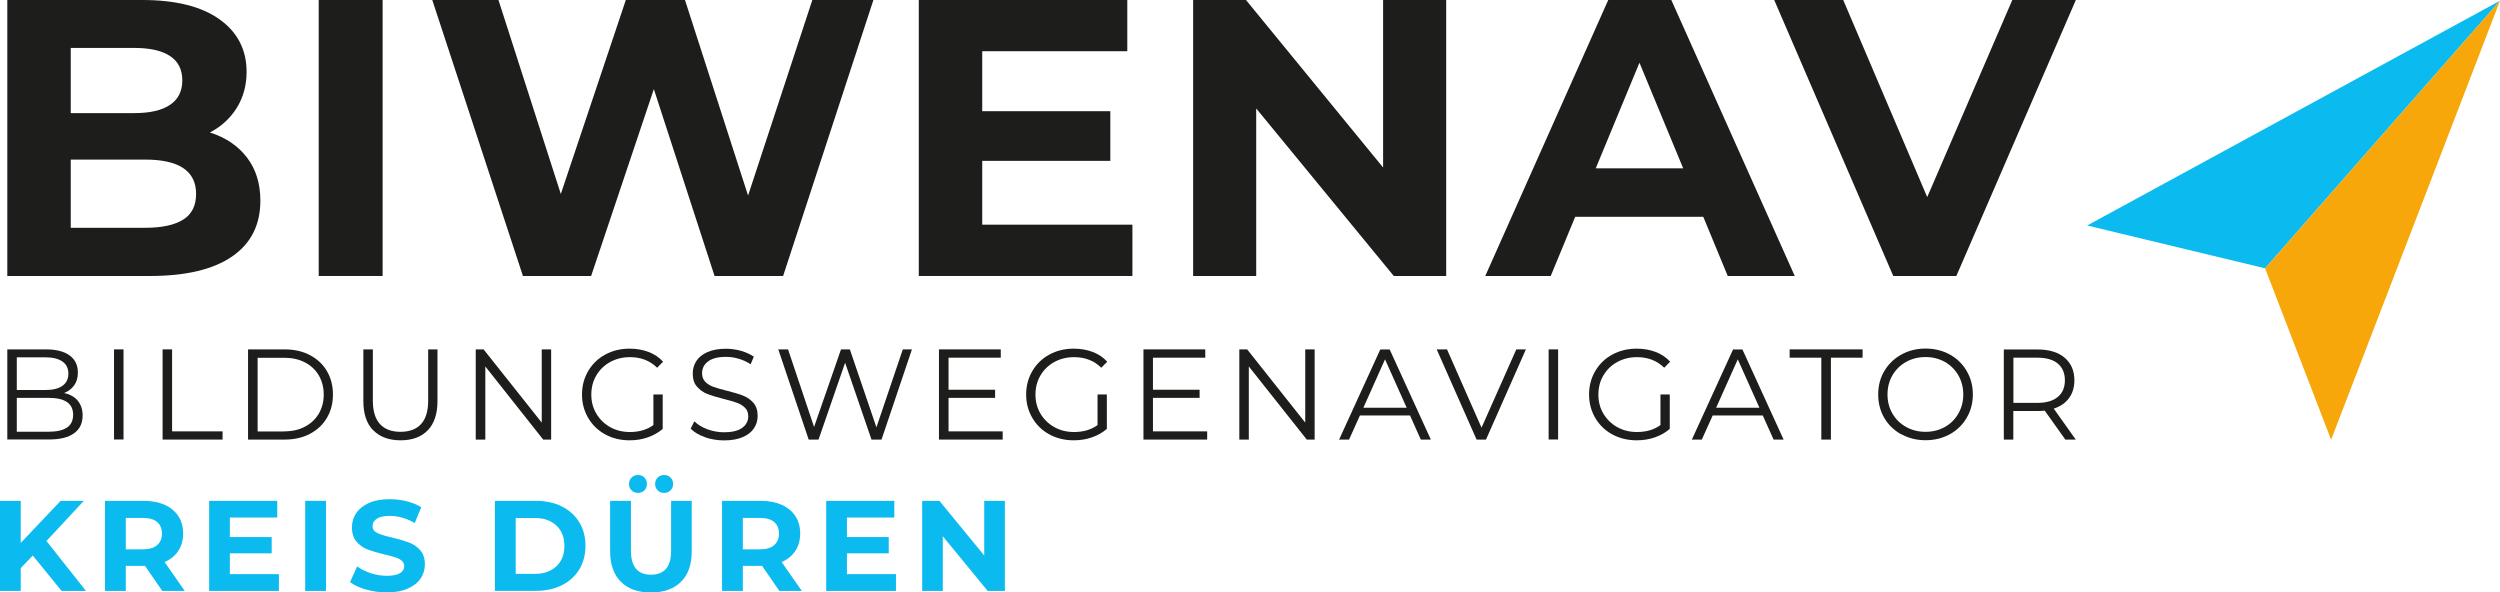 <?xml version="1.0" encoding="UTF-8"?> <svg xmlns="http://www.w3.org/2000/svg" id="Ebene_2" data-name="Ebene 2" viewBox="0 0 273.84 64.9"><defs><style> .cls-1 { fill: #0bbbef; } .cls-1, .cls-2, .cls-3 { stroke-width: 0px; } .cls-2 { fill: #1d1d1b; } .cls-3 { fill: #f7a70a; } </style></defs><g id="Ebene_1-2" data-name="Ebene 1"><g><g><polygon class="cls-1" points="228.62 24.7 273.84 .08 248.11 29.39 228.62 24.7"></polygon><polygon class="cls-3" points="248.11 29.39 255.34 48.17 273.84 .08 248.11 29.39"></polygon><path class="cls-2" d="M20.08,24.05c.94-.6,1.4-1.54,1.4-2.81,0-2.5-1.86-3.76-5.57-3.76H7.75v7.47h8.16c1.84,0,3.23-.3,4.17-.91M7.75,5.27v7.12h6.95c1.73,0,3.04-.3,3.93-.91.89-.6,1.34-1.5,1.34-2.68s-.45-2.07-1.34-2.66c-.89-.59-2.2-.89-3.93-.89h-6.95ZM27.05,17.25c.98,1.28,1.47,2.86,1.47,4.73,0,2.65-1.03,4.69-3.09,6.11-2.06,1.42-5.06,2.14-9,2.14H.8V0h14.77C19.25,0,22.08.71,24.05,2.12c1.97,1.41,2.96,3.33,2.96,5.74,0,1.47-.35,2.78-1.06,3.93-.71,1.15-1.69,2.06-2.96,2.72,1.73.55,3.08,1.46,4.06,2.74"></path><rect class="cls-2" x="34.91" y="0" width="7" height="30.23"></rect><polygon class="cls-2" points="95.67 0 85.78 30.23 78.27 30.23 71.62 9.76 64.75 30.23 57.28 30.23 47.35 0 54.6 0 61.43 21.25 68.55 0 75.03 0 81.94 21.42 88.98 0 95.67 0"></polygon><polygon class="cls-2" points="124.04 24.61 124.04 30.23 100.64 30.23 100.64 0 123.48 0 123.48 5.61 107.59 5.61 107.59 12.18 121.62 12.18 121.62 17.62 107.59 17.62 107.59 24.61 124.04 24.61"></polygon><polygon class="cls-2" points="158.41 0 158.41 30.23 152.67 30.23 137.6 11.88 137.6 30.23 130.69 30.23 130.69 0 136.48 0 151.5 18.35 151.5 0 158.41 0"></polygon><path class="cls-2" d="M184.37,18.44l-4.79-11.57-4.79,11.57h9.59ZM186.57,23.75h-14.03l-2.68,6.48h-7.17L176.16,0h6.91l13.52,30.23h-7.34l-2.68-6.48Z"></path><polygon class="cls-2" points="227.38 0 214.29 30.23 207.38 30.23 194.34 0 201.9 0 211.1 21.59 220.42 0 227.38 0"></polygon></g><path class="cls-2" d="M7.33,46.84c.45-.3.68-.77.68-1.41,0-1.23-.89-1.85-2.68-1.85H1.84v3.71h3.48c.88,0,1.55-.15,2-.45M1.84,39.14v3.58h3.15c.8,0,1.42-.15,1.85-.46.43-.31.65-.75.65-1.33s-.22-1.03-.65-1.33c-.43-.3-1.05-.46-1.85-.46H1.84ZM8.52,43.9c.35.42.53.96.53,1.61,0,.85-.31,1.5-.94,1.95-.63.46-1.55.68-2.77.68H.8v-9.87h4.26c1.1,0,1.95.22,2.56.66.61.44.91,1.07.91,1.88,0,.55-.13,1.01-.4,1.39-.27.38-.64.66-1.11.85.65.14,1.15.42,1.5.84"></path><rect class="cls-2" x="12.49" y="38.27" width="1.04" height="9.87"></rect><polygon class="cls-2" points="17.81 38.27 18.85 38.27 18.85 47.25 24.38 47.25 24.38 48.15 17.81 48.15 17.81 38.27"></polygon><g><path class="cls-2" d="M31.14,47.25c.86,0,1.62-.17,2.27-.52.65-.34,1.15-.82,1.51-1.42.36-.61.54-1.31.54-2.09s-.18-1.49-.54-2.1c-.36-.61-.86-1.08-1.51-1.42-.65-.34-1.41-.51-2.27-.51h-2.92v8.07h2.92ZM27.17,38.27h4.02c1.04,0,1.97.21,2.76.63.8.42,1.42,1,1.86,1.75.44.75.66,1.6.66,2.56s-.22,1.81-.66,2.56c-.44.75-1.06,1.33-1.86,1.75-.8.42-1.72.63-2.76.63h-4.02v-9.87Z"></path><path class="cls-2" d="M40.87,47.13c-.71-.73-1.07-1.8-1.07-3.2v-5.66h1.04v5.61c0,1.15.26,2,.78,2.57.52.56,1.26.85,2.24.85s1.74-.28,2.26-.85c.52-.56.78-1.42.78-2.57v-5.61h1.02v5.66c0,1.4-.36,2.47-1.06,3.2-.71.73-1.7,1.1-2.98,1.1s-2.28-.37-2.99-1.1"></path></g><polygon class="cls-2" points="60.37 38.27 60.37 48.15 59.5 48.15 53.16 40.14 53.16 48.15 52.11 48.15 52.11 38.27 52.97 38.27 59.34 46.29 59.34 38.27 60.37 38.27"></polygon><g><path class="cls-2" d="M71.59,43.21h1v3.77c-.46.4-1.01.71-1.64.93-.63.22-1.29.32-1.99.32-.99,0-1.88-.22-2.67-.65-.79-.43-1.41-1.03-1.86-1.8-.45-.77-.68-1.62-.68-2.57s.23-1.81.68-2.57c.45-.77,1.07-1.37,1.86-1.8.79-.43,1.68-.65,2.68-.65.75,0,1.44.12,2.07.36.63.24,1.16.59,1.59,1.07l-.65.66c-.78-.77-1.77-1.16-2.98-1.16-.8,0-1.52.18-2.16.53-.64.35-1.15.84-1.52,1.47-.37.63-.55,1.32-.55,2.1s.18,1.47.55,2.09c.37.62.87,1.11,1.51,1.47.64.36,1.36.54,2.16.54,1.02,0,1.88-.25,2.58-.76v-3.33Z"></path><path class="cls-2" d="M77.21,47.88c-.67-.23-1.19-.55-1.56-.93l.41-.8c.36.36.83.65,1.42.87.59.22,1.2.33,1.83.33.88,0,1.55-.16,1.99-.49.44-.32.66-.74.66-1.26,0-.39-.12-.71-.36-.94-.24-.23-.53-.42-.88-.54-.35-.13-.83-.27-1.45-.42-.74-.19-1.34-.37-1.78-.54-.44-.17-.82-.44-1.14-.8-.32-.36-.47-.84-.47-1.45,0-.5.13-.95.39-1.36.26-.41.67-.74,1.21-.98.55-.24,1.22-.37,2.03-.37.56,0,1.12.08,1.66.23.54.16,1.01.37,1.4.64l-.35.83c-.41-.27-.86-.48-1.33-.61-.47-.14-.93-.2-1.38-.2-.87,0-1.52.17-1.95.5-.44.33-.66.76-.66,1.29,0,.39.12.71.36.95.24.24.54.42.9.55.36.13.85.27,1.46.42.72.18,1.31.35,1.76.53.45.17.83.44,1.14.79.31.35.47.83.47,1.43,0,.5-.13.95-.4,1.36-.27.41-.68.73-1.23.97-.55.24-1.24.36-2.05.36-.73,0-1.44-.12-2.11-.35"></path></g><polygon class="cls-2" points="99.89 38.27 96.56 48.15 95.46 48.15 92.57 39.73 89.66 48.15 88.58 48.15 85.25 38.27 86.32 38.27 89.17 46.77 92.12 38.27 93.09 38.27 96 46.81 98.89 38.27 99.89 38.27"></polygon><polygon class="cls-2" points="109.83 47.25 109.83 48.15 102.85 48.15 102.85 38.27 109.62 38.27 109.62 39.18 103.9 39.18 103.9 42.69 109 42.69 109 43.58 103.9 43.58 103.9 47.25 109.83 47.25"></polygon><path class="cls-2" d="M120.24,43.21h1v3.77c-.46.4-1.01.71-1.64.93-.63.22-1.29.32-1.99.32-.99,0-1.88-.22-2.67-.65-.79-.43-1.41-1.03-1.86-1.8-.45-.77-.68-1.62-.68-2.57s.23-1.81.68-2.57c.45-.77,1.07-1.37,1.86-1.8.79-.43,1.68-.65,2.68-.65.75,0,1.44.12,2.07.36.63.24,1.16.59,1.59,1.07l-.65.66c-.78-.77-1.77-1.16-2.98-1.16-.8,0-1.52.18-2.16.53-.64.35-1.15.84-1.52,1.47-.37.63-.55,1.32-.55,2.1s.18,1.47.55,2.09c.37.62.87,1.11,1.51,1.47.64.36,1.36.54,2.16.54,1.02,0,1.88-.25,2.58-.76v-3.33Z"></path><polygon class="cls-2" points="132.23 47.25 132.23 48.15 125.25 48.15 125.25 38.27 132.02 38.27 132.02 39.18 126.29 39.18 126.29 42.69 131.4 42.69 131.4 43.58 126.29 43.58 126.29 47.25 132.23 47.25"></polygon><polygon class="cls-2" points="144 38.27 144 48.15 143.14 48.15 136.79 40.14 136.79 48.15 135.75 48.15 135.75 38.27 136.61 38.27 142.97 46.29 142.97 38.27 144 38.27"></polygon><path class="cls-2" d="M154.08,44.66l-2.37-5.3-2.37,5.3h4.74ZM154.46,45.51h-5.5l-1.19,2.64h-1.09l4.51-9.87h1.03l4.51,9.87h-1.1l-1.18-2.64Z"></path><polygon class="cls-2" points="167.14 38.27 162.77 48.15 161.74 48.15 157.37 38.27 158.5 38.27 162.28 46.85 166.09 38.27 167.14 38.27"></polygon><rect class="cls-2" x="169.63" y="38.27" width="1.04" height="9.87"></rect><path class="cls-2" d="M181.9,43.21h1v3.77c-.46.4-1.01.71-1.64.93-.63.22-1.29.32-1.99.32-.99,0-1.88-.22-2.67-.65-.79-.43-1.41-1.03-1.86-1.8-.45-.77-.68-1.62-.68-2.57s.23-1.81.68-2.57c.45-.77,1.07-1.37,1.86-1.8.79-.43,1.68-.65,2.68-.65.75,0,1.44.12,2.07.36.63.24,1.16.59,1.59,1.07l-.65.66c-.78-.77-1.77-1.16-2.98-1.16-.8,0-1.52.18-2.16.53-.64.35-1.15.84-1.52,1.47-.37.63-.55,1.32-.55,2.1s.18,1.47.55,2.09c.37.62.87,1.11,1.51,1.47.64.36,1.36.54,2.16.54,1.02,0,1.88-.25,2.58-.76v-3.33Z"></path><path class="cls-2" d="M192.72,44.66l-2.37-5.3-2.37,5.3h4.74ZM193.1,45.51h-5.5l-1.19,2.64h-1.09l4.51-9.87h1.03l4.51,9.87h-1.1l-1.18-2.64Z"></path><polygon class="cls-2" points="199.5 39.18 196.03 39.18 196.03 38.27 204.02 38.27 204.02 39.18 200.55 39.18 200.55 48.15 199.5 48.15 199.5 39.18"></polygon><g><path class="cls-2" d="M213.03,46.77c.63-.35,1.12-.84,1.48-1.47.36-.63.54-1.32.54-2.09s-.18-1.47-.54-2.1c-.36-.62-.85-1.11-1.48-1.47-.63-.35-1.34-.53-2.12-.53s-1.49.18-2.12.53c-.63.35-1.13.84-1.5,1.47-.36.63-.54,1.32-.54,2.1s.18,1.47.54,2.09c.36.63.86,1.11,1.5,1.47.64.35,1.34.53,2.12.53s1.49-.18,2.12-.53M208.26,47.58c-.79-.44-1.42-1.04-1.86-1.8-.45-.76-.67-1.62-.67-2.57s.22-1.81.67-2.57c.45-.76,1.07-1.36,1.86-1.8.79-.44,1.68-.66,2.66-.66s1.86.22,2.65.65c.78.43,1.4,1.03,1.85,1.8.45.77.68,1.62.68,2.57s-.23,1.81-.68,2.57c-.45.77-1.07,1.37-1.85,1.8-.79.43-1.67.65-2.65.65s-1.86-.22-2.66-.66"></path><path class="cls-2" d="M225.4,43.48c.52-.43.78-1.04.78-1.82s-.26-1.41-.78-1.84c-.52-.43-1.27-.64-2.24-.64h-2.62v4.95h2.62c.98,0,1.73-.22,2.24-.65M226.23,48.15l-2.26-3.17c-.25.03-.52.04-.79.04h-2.65v3.13h-1.04v-9.87h3.7c1.26,0,2.25.3,2.96.9.71.6,1.07,1.43,1.07,2.48,0,.77-.2,1.42-.59,1.95-.39.53-.95.92-1.67,1.15l2.41,3.39h-1.14Z"></path></g><g><path class="cls-1" d="M3.59,60.85l-1.32,1.38v2.5H0v-9.87h2.27v4.61l4.37-4.61h2.54l-4.09,4.4,4.33,5.47h-2.67l-3.16-3.88Z"></path><path class="cls-1" d="M17.78,64.73l-1.9-2.75h-2.1v2.75h-2.28v-9.87h4.27c.87,0,1.63.15,2.28.44.64.29,1.14.71,1.49,1.24.35.54.52,1.17.52,1.9s-.18,1.37-.53,1.9-.85.94-1.5,1.22l2.21,3.17h-2.45ZM17.2,57.17c-.36-.3-.88-.44-1.56-.44h-1.86v3.44h1.86c.69,0,1.21-.15,1.56-.45s.54-.72.54-1.27-.18-.98-.54-1.28Z"></path><path class="cls-1" d="M30.55,62.9v1.83h-7.64v-9.87h7.46v1.83h-5.19v2.14h4.58v1.78h-4.58v2.28h5.37Z"></path><path class="cls-1" d="M33.43,54.86h2.28v9.87h-2.28v-9.87Z"></path><path class="cls-1" d="M40.09,64.58c-.73-.21-1.31-.49-1.75-.82l.78-1.72c.42.31.93.56,1.51.75.58.19,1.17.28,1.75.28.65,0,1.13-.1,1.44-.29.31-.19.46-.45.46-.77,0-.24-.09-.43-.27-.59-.18-.15-.42-.28-.71-.37-.29-.09-.67-.2-1.16-.31-.75-.18-1.37-.36-1.85-.54-.48-.18-.89-.47-1.23-.86s-.51-.92-.51-1.58c0-.57.16-1.09.47-1.56.31-.46.78-.83,1.4-1.11s1.39-.41,2.29-.41c.63,0,1.25.08,1.85.23.6.15,1.13.37,1.58.65l-.71,1.73c-.91-.52-1.82-.78-2.74-.78-.64,0-1.11.1-1.42.31-.31.21-.46.48-.46.82s.18.59.53.75c.35.16.89.33,1.61.49.75.18,1.37.36,1.85.54.48.18.89.46,1.23.85.34.38.51.91.51,1.56,0,.56-.16,1.08-.47,1.54-.32.47-.79.83-1.42,1.11s-1.4.41-2.3.41c-.78,0-1.54-.11-2.26-.32Z"></path><path class="cls-1" d="M54.21,54.86h4.48c1.07,0,2.02.2,2.84.61.82.41,1.46.98,1.92,1.73.46.74.68,1.61.68,2.59s-.23,1.85-.68,2.59c-.46.74-1.09,1.32-1.92,1.73-.82.41-1.77.61-2.84.61h-4.48v-9.87ZM58.58,62.86c.99,0,1.77-.28,2.36-.83.59-.55.88-1.29.88-2.23s-.29-1.68-.88-2.24c-.59-.55-1.38-.82-2.36-.82h-2.09v6.12h2.09Z"></path><path class="cls-1" d="M68.01,63.73c-.78-.78-1.18-1.89-1.18-3.34v-5.53h2.28v5.44c0,1.77.73,2.65,2.2,2.65.71,0,1.26-.21,1.64-.64s.56-1.1.56-2.01v-5.44h2.26v5.53c0,1.45-.39,2.56-1.18,3.34-.79.78-1.88,1.17-3.29,1.17s-2.51-.39-3.29-1.17ZM69.18,53.71c-.19-.18-.28-.42-.28-.7s.09-.51.28-.7c.19-.18.42-.28.71-.28s.51.09.7.28.27.42.27.7-.09.51-.27.7c-.18.18-.42.28-.7.28s-.52-.09-.71-.28ZM72.04,53.71c-.18-.18-.28-.42-.28-.7s.09-.51.28-.7c.18-.18.42-.28.7-.28s.52.09.71.28c.19.18.28.42.28.7s-.09.51-.28.7c-.19.18-.42.28-.71.28s-.51-.09-.7-.28Z"></path><path class="cls-1" d="M85.37,64.73l-1.9-2.75h-2.1v2.75h-2.28v-9.87h4.27c.87,0,1.63.15,2.28.44.64.29,1.14.71,1.49,1.24.35.54.52,1.17.52,1.9s-.18,1.37-.53,1.9-.85.94-1.5,1.22l2.21,3.17h-2.45ZM84.79,57.17c-.36-.3-.88-.44-1.56-.44h-1.86v3.44h1.86c.69,0,1.21-.15,1.56-.45s.54-.72.54-1.27-.18-.98-.54-1.28Z"></path><path class="cls-1" d="M98.14,62.9v1.83h-7.64v-9.87h7.46v1.83h-5.19v2.14h4.58v1.78h-4.58v2.28h5.37Z"></path><path class="cls-1" d="M110.07,54.86v9.87h-1.88l-4.92-5.99v5.99h-2.26v-9.87h1.89l4.91,5.99v-5.99h2.26Z"></path></g></g></g></svg> 